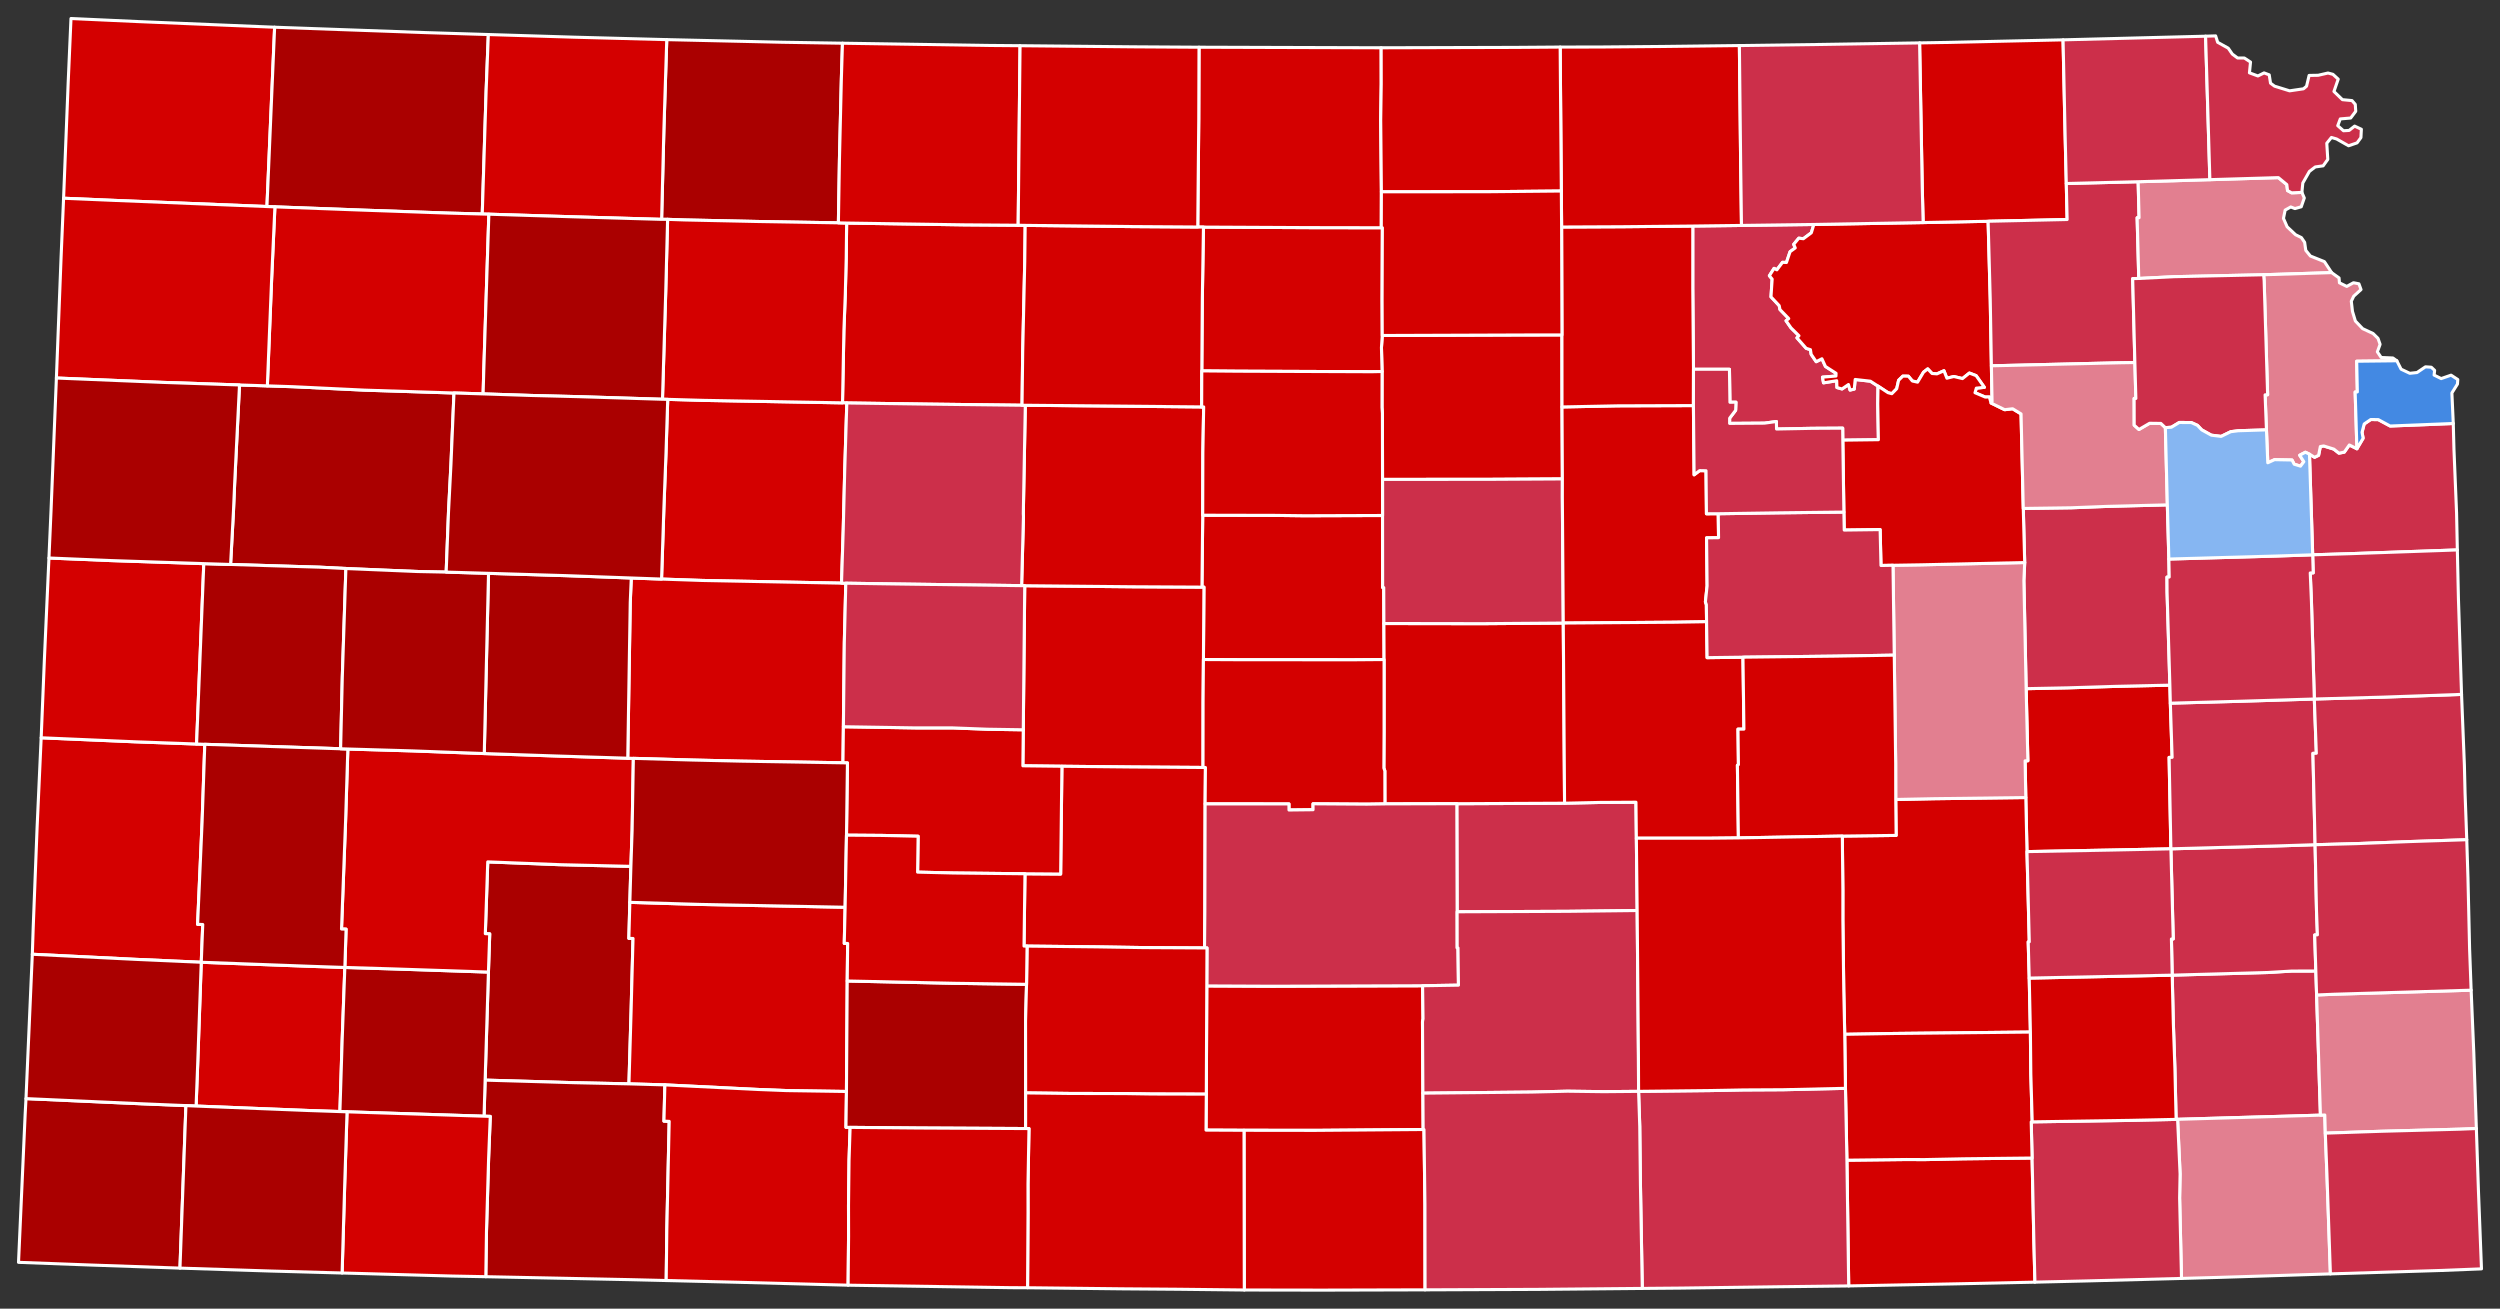 <?xml version="1.0" encoding="UTF-8" standalone="no"?>
<svg
   xmlns:dc="http://purl.org/dc/elements/1.1/"
   xmlns:cc="http://creativecommons.org/ns#"
   xmlns:rdf="http://www.w3.org/1999/02/22-rdf-syntax-ns#"
   xmlns:svg="http://www.w3.org/2000/svg"
   xmlns="http://www.w3.org/2000/svg"
   xmlns:sodipodi="http://sodipodi.sourceforge.net/DTD/sodipodi-0.dtd"
   xmlns:inkscape="http://www.inkscape.org/namespaces/inkscape"
   version="1.2"
   width="810"
   height="424"
   viewBox="0 0 810 424"
   stroke-linecap="round"
   stroke-linejoin="round"
   id="svg1035"
   sodipodi:docname="Kansas_Presidential_Election_Results_2012.svg"
   inkscape:version="0.92.3 (2405546, 2018-03-11)">
  <rect x="0" y="0" width="810" height="424" fill="#333333" stroke="none"/>
  <defs
     id="defs1039" />
  <sodipodi:namedview
     pagecolor="#ffffff"
     bordercolor="#666666"
     borderopacity="1"
     objecttolerance="10"
     gridtolerance="10"
     guidetolerance="10"
     inkscape:pageopacity="0"
     inkscape:pageshadow="2"
     inkscape:window-width="2083"
     inkscape:window-height="1934"
     id="namedview1037"
     showgrid="false"
     inkscape:zoom="1.2875855"
     inkscape:cx="583.44636"
     inkscape:cy="212"
     inkscape:window-x="1736"
     inkscape:window-y="12"
     inkscape:window-maximized="0"
     inkscape:current-layer="Kansas" />
  <g
     id="Kansas"
     transform="translate(5,5)"
     stroke="white"
     stroke-width="1"
     style="fill:#d75d5d;fill-opacity:1">
    <path
       d="M 543.46 68.24 559.24 68.04 582.69 67.73 581.87 70.43 579.29 72.35 577.81 72.17 576.16 74.17 576.66 75.33 574.98 76.55 573.81 80.05 572.53 80 570.71 82.43 569.8 81.95 568.28 84.34 569.18 85.43 568.8 91.18 571.46 94.02 571.71 95.29 574.55 98.22 573.68 98.92 575.28 101.22 577.86 103.78 577.21 104.45 580.21 107.86 581.58 108.29 581.82 109.8 583.45 112.19 585.3 111.24 586.45 113.74 589.88 115.94 589.85 116.84 585.49 117.2 585.82 119.04 590.09 118.35 590.17 120.56 591.81 121.02 593.9 119.59 594.42 121.38 595.78 121.06 596.08 117.95 601.02 118.51 603.48 120.1 603.39 125.8 603.6 137.46 592.07 137.61 592.03 133.72 582.08 133.78 570.6 134 570.55 131.57 566.68 132.1 555.4 132.18 555.4 130.5 557.35 127.93 557.45 125.31 555.5 125.33 555.34 114.65 543.69 114.65 543.46 88.38 543.46 68.24 Z"
       id="Riley"
       fill="#b3c4db"
       style="fill:#cc2f4a;fill-opacity:1" />
    <path
       d="M 72.6 119.73 81.62 120.02 89.91 120.29 113.02 121.4 142.09 122.33 141.11 145.47 140.32 160.81 139.56 180.36 130.19 180.17 107.07 179.2 98.43 178.76 69.71 177.89 70.65 160.44 71.04 151.38 72.6 119.73 Z"
       id="Logan"
       fill="#b8e0da"
       style="fill:#aa0000;fill-opacity:1" />
    <path
       d="M 8.34 234.04 38.68 235.34 58.69 236.06 61.35 236.16 60.48 261.35 59.02 294.48 60.69 294.54 60.21 306.77 38.94 305.83 5.47 304.18 5.76 295.47 7.02 263.07 8.34 234.04 Z"
       id="Hamilton"
       fill="#b1e486"
       style="fill:#d40000;fill-opacity:1" />
    <path
       d="M 582.69 67.73 618.1 67.11 639.15 66.69 639.84 92.11 640.21 113.52 640.43 125.14 640.11 125.59 639.55 123.63 638.19 123.64 634.9 122.24 635.33 120.76 637.94 120.5 635.27 116.71 633.08 115.87 630.85 117.66 628.05 116.99 625.79 117.54 624.84 115.12 622.58 116.13 620.99 116.01 619.58 114.52 618.22 115.59 616.29 118.82 614.61 118.45 613.31 116.89 611.53 116.86 610.15 118.21 609.53 120.95 607.95 122.56 606.72 122.23 603.48 120.1 601.02 118.51 596.08 117.95 595.78 121.06 594.42 121.38 593.9 119.59 591.81 121.02 590.17 120.56 590.09 118.35 585.82 119.04 585.49 117.2 589.85 116.84 589.88 115.94 586.45 113.74 585.3 111.24 583.45 112.19 581.82 109.8 581.58 108.29 580.21 107.86 577.21 104.45 577.86 103.78 575.28 101.22 573.68 98.92 574.55 98.22 571.71 95.29 571.46 94.02 568.8 91.18 569.18 85.43 568.28 84.34 569.8 81.95 570.71 82.43 572.53 80 573.81 80.05 574.98 76.55 576.66 75.33 576.16 74.17 577.81 72.17 579.29 72.35 581.87 70.43 582.69 67.73 Z"
       id="Pottawatomie"
       fill="#cbdc93"
       style="fill:#d40000;fill-opacity:1" />
    <path
       d="M 651.36 253.4 651.13 241.51 652.03 241.49 651.47 218.13 664.95 217.86 680.59 217.38 698.04 216.99 698.19 222.83 698.77 240.38 697.79 240.4 698.37 270.02 679.01 270.42 651.74 270.92 651.36 253.4 Z"
       id="Coffey"
       fill="#e4c9a0"
       style="fill:#d40000;fill-opacity:1" />
    <path
       d="M 60.21 306.77 95.15 308.07 106.73 308.46 105.87 331.81 105.13 355.15 94.81 354.8 58.53 353.36 59.05 339.82 60.21 306.77 Z"
       id="Grant"
       fill="#94bbeb"
       style="fill:#d40000;fill-opacity:1" />
    <path
       d="M 199.41 275.7 199.07 287.36 198.75 299.03 200.1 299.07 199.47 322.76 198.78 346.17 181.34 345.8 152.18 344.96 153.25 309.95 153.67 297.57 152.24 297.51 153.03 274.25 176.2 275.15 199.41 275.7 Z"
       id="Gray"
       fill="#d8e9e9"
       style="fill:#aa0000;fill-opacity:1" />
    <path
       d="M 10.86 175.79 30.84 176.62 61.03 177.62 58.69 236.06 38.68 235.34 8.34 234.04 9.39 208.44 10.86 175.79 Z"
       id="Greeley"
       fill="#cdec98"
       style="fill:#d40000;fill-opacity:1" />
    <path
       d="M 269.31 67.27 307.45 67.85 324.89 67.98 327.16 68.02 327.02 79.74 326.36 108.8 326.14 126.3 295.38 125.93 269.37 125.56 267.97 125.52 268.42 102.1 268.87 90.44 269.17 78.83 269.31 67.27 Z"
       id="Rooks"
       fill="#d5bca5"
       style="fill:#d40000;fill-opacity:1" />
    <path
       d="M 698.79 310.95 729.81 310.09 737.59 309.62 745.33 309.61 745.58 317.37 746.82 356.31 700.54 357.66 700.06 357.68 699.67 341.16 699.16 326.48 698.79 310.95 Z"
       id="Neosho"
       fill="#dbe5d2"
       style="fill:#cc2f4a;fill-opacity:1" />
    <path
       d="M 211.34 124.39 223.05 124.72 267.97 125.52 269.37 125.56 268.7 147.05 268.21 166.47 267.65 183.94 222.64 183.07 209.34 182.62 210.11 159.35 210.78 141.84 211.34 124.39 Z"
       id="Trego"
       fill="#9a94d1"
       style="fill:#d40000;fill-opacity:1" />
    <path
       d="M 199.07 287.36 222.18 288.04 268.82 288.95 268.54 300.66 269.64 300.68 269.5 312.84 269.25 348.64 249.8 348.35 240.88 348 210.42 346.5 198.78 346.17 199.47 322.76 200.1 299.07 198.75 299.03 199.07 287.36 Z"
       id="Ford"
       fill="#e8ead8"
       style="fill:#d40000;fill-opacity:1" />
    <path
       d="M 616.95 8.9 625.69 8.75 663.43 7.91 664.1 38.84 664.48 54.46 664.75 66.12 639.15 66.69 618.1 67.11 617.8 55.45 616.95 8.9 Z"
       id="Nemaha"
       fill="#bbea90"
       style="fill:#d40000;fill-opacity:1" />
    <path
       d="M 83.98 3.82 81.49 61.92 32.12 59.93 15.6 59.23 17.1 21.52 18 1 39.7 1.99 83.98 3.82 Z"
       id="Cheyenne"
       fill="#cde2b7"
       style="fill:#d40000;fill-opacity:1" />
    <path
       d="M 386 314.44 407.32 314.54 455.92 314.38 456.06 325.08 455.89 326.05 456.02 349.18 456.1 360.96 421.02 361.24 398.06 361.21 385.75 361.15 385.84 349.5 386 314.44 Z"
       id="Kingman"
       fill="#c4e4e2"
       style="fill:#d40000;fill-opacity:1" />
    <path
       d="M 698.37 270.02 733.42 269.06 745.09 268.69 745.55 290.1 745.84 297.88 744.96 297.93 745.33 309.61 737.59 309.62 729.81 310.09 698.79 310.95 698.54 299.23 699.13 299.22 698.37 270.02 Z"
       id="Allen"
       fill="#cee8ef"
       style="fill:#cc2f4a;fill-opacity:1" />
    <path
       d="M 384.68 161.93 407.95 161.98 417.71 162.1 442.95 162.02 442.98 185.35 443.33 185.37 443.38 197.02 443.44 208.69 433.56 208.77 396.58 208.75 384.91 208.69 385.07 185.23 384.43 185.23 384.68 161.93 Z"
       id="Ellsworth"
       fill="#c7d5e6"
       style="fill:#d40000;fill-opacity:1" />
    <path
       d="M 698.19 222.83 719.73 222.24 744.84 221.48 745.49 239.06 744.39 239.09 745.09 268.69 733.42 269.06 698.37 270.02 697.79 240.4 698.77 240.38 698.19 222.83 Z"
       id="Anderson"
       fill="#bce4ec"
       style="fill:#cc2f4a;fill-opacity:1" />
    <path
       d="M 442.85 103.7 489.55 103.53 501.07 103.52 501.09 126.85 501.21 150.17 478.01 150.3 442.94 150.33 442.9 128.94 442.77 127 442.79 115.37 442.59 107.62 442.85 103.7 Z"
       id="Ottawa"
       fill="#f3d7d4"
       style="fill:#d40000;fill-opacity:1" />
    <path
       d="M 327.01 184.77 361.82 185.11 384.43 185.23 385.07 185.23 384.91 208.69 384.8 222.31 384.78 243.66 361.44 243.5 339.06 243.27 326.41 243.12 326.54 231.45 327.01 184.77 Z"
       id="Barton"
       fill="#cee9e7"
       style="fill:#d40000;fill-opacity:1" />
    <path
       d="M 152.18 344.96 181.34 345.8 198.78 346.17 210.42 346.5 210.12 358.25 211.82 358.32 211.05 393.47 210.85 409.89 198.79 409.6 152.4 408.65 152.62 393.87 153.31 370.31 153.85 356.71 151.83 356.65 152.18 344.96 Z"
       id="Meade"
       fill="#e8c7b1"
       style="fill:#aa0000;fill-opacity:1" />
    <path
       d="M 61.03 177.62 69.71 177.89 98.43 178.76 107.07 179.2 105.91 214.27 105.36 237.6 61.35 236.16 58.69 236.06 61.03 177.62 Z"
       id="Wichita"
       fill="#f4ddd3"
       style="fill:#aa0000;fill-opacity:1" />
    <path
       d="M 106.73 308.46 122.23 308.92 153.25 309.95 152.18 344.96 151.83 356.65 107.44 355.23 105.13 355.15 105.87 331.81 106.73 308.46 Z"
       id="Haskell"
       fill="#b6a8f0"
       style="fill:#aa0000;fill-opacity:1" />
    <path
       d="M 467.01 255.4 501.92 255.24 513.38 254.99 525.05 254.92 525.18 266.57 525.44 290.01 503.04 290.27 467.12 290.42 467.11 290.57 467.01 255.4 Z"
       id="Harvey"
       fill="#e7d5a7"
       style="fill:#cc2f4a;fill-opacity:1" />
    <path
       d="M 210.42 346.5 240.88 348 249.8 348.35 269.25 348.64 269.09 360.25 270.44 360.27 270.09 370.93 269.92 385.59 269.94 395.48 269.79 411.4 233.86 410.45 210.85 409.89 211.05 393.47 211.82 358.32 210.12 358.25 210.42 346.5 Z"
       id="Clark"
       fill="#f1c9ad"
       style="fill:#d40000;fill-opacity:1" />
    <path
       d="M 384.92 68.58 419.17 68.75 442.54 68.79 442.89 68.79 442.8 92.02 442.85 103.7 442.59 107.62 442.79 115.37 439.49 115.44 396.08 115.27 384.38 115.17 384.55 91.87 384.92 68.58 Z"
       id="Mitchell"
       fill="#a5a7e4"
       style="fill:#d40000;fill-opacity:1" />
    <path
       d="M 443.44 208.69 443.38 197.02 475.26 197.07 501.5 196.87 501.92 255.24 467.01 255.4 443.71 255.46 443.69 244.78 443.37 243.83 443.44 232.12 443.44 208.69 Z"
       id="McPherson"
       fill="#c6edcf"
       style="fill:#d40000;fill-opacity:1" />
    <path
       d="M 107.7 237.68 128.68 238.29 151.9 239.15 175.17 239.94 198.39 240.66 200.21 240.71 199.81 264.03 199.41 275.7 176.2 275.15 153.03 274.25 152.24 297.51 153.67 297.57 153.25 309.95 122.23 308.92 106.73 308.46 107.13 296.04 105.65 296 106.97 261 107.7 237.68 Z"
       id="Finney"
       fill="#abe3a6"
       style="fill:#d40000;fill-opacity:1" />
    <path
       d="M 327.09 278.1 338.65 278.19 339.06 243.27 361.44 243.5 384.78 243.66 385.56 243.67 385.46 255.46 385.37 290.46 385.27 302.13 365.59 302.02 350.18 301.78 327.77 301.54 326.78 301.53 327.09 278.1 Z"
       id="Stafford"
       fill="#8e94e1"
       style="fill:#d40000;fill-opacity:1" />
    <path
       d="M 651 177.26 650.54 159.74 666.08 159.52 677.7 159.07 697.22 158.58 697.71 176.13 697.82 181.96 697.1 181.98 697.13 186.85 698.04 216.99 680.59 217.38 664.95 217.86 651.47 218.13 650.74 183.13 651 177.26 Z"
       id="Osage"
       fill="#c6a2a0"
       style="fill:#cc2f4a;fill-opacity:1" />
    <path
       d="M 199.54 182.27 209.34 182.62 222.64 183.07 267.65 183.94 269.04 183.96 268.56 203.19 268.26 230.46 268.12 242.15 235.11 241.61 219.29 241.25 200.21 240.71 198.39 240.66 199.2 190.14 199.54 182.27 Z"
       id="Ness"
       fill="#a0abe9"
       style="fill:#d40000;fill-opacity:1" />
    <path
       d="M 61.35 236.16 105.36 237.6 107.7 237.68 106.97 261 105.65 296 107.13 296.04 106.73 308.46 95.15 308.07 60.21 306.77 60.69 294.54 59.02 294.48 60.48 261.35 61.35 236.16 Z"
       id="Kearny"
       fill="#9fc4c7"
       style="fill:#aa0000;fill-opacity:1" />
    <path
       d="M 211.03 7.84 248.57 8.69 267.96 9 267.6 20.64 266.98 46.74 266.64 67.2 240.29 66.76 216.74 66.26 211.3 66.07 209.36 66.07 210.1 36.98 211.03 7.84 Z"
       id="Norton"
       fill="#d5d6f7"
       style="fill:#aa0000;fill-opacity:1" />
    <path
       d="M 327.2 126.3 384.34 126.84 384.99 126.84 384.73 141.6 384.68 161.93 384.43 185.23 361.82 185.11 327.01 184.77 326 184.75 326.6 162.37 326.55 161.39 327.2 126.3 Z"
       id="Russell"
       fill="#c7f1bc"
       style="fill:#d40000;fill-opacity:1" />
    <path
       d="M 442.94 150.33 478.01 150.3 501.21 150.17 501.2 156.03 501.5 196.87 475.26 197.07 443.38 197.02 443.33 185.37 442.98 185.35 442.95 162.02 442.94 150.33 Z"
       id="Saline"
       fill="#ccdfe7"
       style="fill:#cc2f4a;fill-opacity:1" />
    <path
       d="M 639.15 66.69 664.75 66.12 664.48 54.46 687.76 53.88 688.06 65.54 687.43 65.55 687.96 85.22 685.99 85.27 686.7 112.46 681.84 112.54 640.21 113.52 639.84 92.11 639.15 66.69 Z"
       id="Jackson"
       fill="#cad1f8"
       style="fill:#cc2f4a;fill-opacity:1" />
    <path
       d="M 593.4 370.9 612.7 370.68 618.49 370.71 631.14 370.45 653.4 370.2 653.98 397.38 654.32 410.42 628.98 410.96 593.98 411.64 593.4 370.9 Z"
       id="Chautauqua"
       fill="#f1c1ac"
       style="fill:#d40000;fill-opacity:1" />
    <path
       d="M 383.48 10.3 442.5 10.48 442.52 22.22 442.35 33.88 442.57 57.15 442.54 68.79 419.17 68.75 384.92 68.58 383.07 68.55 383.4 33.62 383.48 10.3 Z"
       id="Jewell"
       fill="#a0eaa0"
       style="fill:#d40000;fill-opacity:1" />
    <path
       d="M 700.54 357.66 746.82 356.31 748.23 356.26 748.4 362.14 748.92 375.24 750.05 407.74 714.14 408.87 701.81 409.21 701.2 383.15 701.35 375.37 700.54 357.66 Z"
       id="Labette"
       fill="#e9dec5"
       style="fill:#e27f90;fill-opacity:1" />
    <path
       d="M 501.21 150.17 501.09 126.85 519.09 126.49 543.67 126.41 543.89 148.84 545.68 147.48 547.75 147.52 547.89 161.46 551.71 161.45 551.81 169.21 547.93 169.26 548.1 184.82 547.55 190.01 547.86 190.92 547.93 196.43 537.56 196.6 501.5 196.87 501.2 156.03 501.21 150.17 Z"
       id="Dickinson"
       fill="#cfdbb3"
       style="fill:#d40000;fill-opacity:1" />
    <path
       d="M 268.26 230.46 291.78 230.84 303.7 230.84 314.93 231.27 326.54 231.45 326.41 243.12 339.06 243.27 338.65 278.19 327.09 278.1 303.92 277.85 292.3 277.57 292.47 265.94 280.87 265.68 269.26 265.59 269.57 242.18 268.12 242.15 268.26 230.46 Z"
       id="Pawnee"
       fill="#dbf1e7"
       style="fill:#d40000;fill-opacity:1" />
    <path
       d="M 153.28 180.76 178.42 181.51 199.54 182.27 199.2 190.14 198.39 240.66 175.17 239.94 151.9 239.15 153.28 180.76 Z"
       id="Lane"
       fill="#b1d9cd"
       style="fill:#aa0000;fill-opacity:1" />
    <path
       d="M 501.07 103.52 500.96 68.55 520.45 68.46 543.46 68.24 543.46 88.38 543.69 114.65 543.67 126.41 519.09 126.49 501.09 126.85 501.07 103.52 Z"
       id="Clay"
       fill="#8cd4d9"
       style="fill:#d40000;fill-opacity:1" />
    <path
       d="M 269.5 312.84 304.34 313.59 327.6 313.92 327.28 325.86 327.31 349.1 327.3 360.65 292.39 360.47 270.44 360.27 269.09 360.25 269.25 348.64 269.5 312.84 Z"
       id="Kiowa"
       fill="#e8e1ac"
       style="fill:#aa0000;fill-opacity:1" />
    <path
       d="M 653.4 370.2 653.11 358.49 653.44 358.48 685.07 358 700.06 357.68 700.54 357.66 701.35 375.37 701.2 383.15 701.81 409.21 671.12 410.02 654.32 410.42 653.98 397.38 653.4 370.2 Z"
       id="Montgomery"
       fill="#f5e3cd"
       style="fill:#cc2f4a;fill-opacity:1" />
    <path
       d="M 745.58 317.37 751.39 317.13 795.65 315.82 796.51 336.12 797.34 360.64 792.14 360.85 766.62 361.53 748.4 362.14 748.23 356.26 746.82 356.31 745.58 317.37 Z"
       id="Crawford"
       fill="#c8e9c4"
       style="fill:#e27f90;fill-opacity:1" />
    <path
       d="M 384.91 208.69 396.58 208.75 433.56 208.77 443.44 208.69 443.44 232.12 443.37 243.83 443.69 244.78 443.71 255.46 437.86 255.55 420.42 255.43 420.43 257.35 412.63 257.44 412.62 255.47 385.46 255.46 385.56 243.67 384.78 243.66 384.8 222.31 384.91 208.69 Z"
       id="Rice"
       fill="#f1f2cb"
       style="fill:#d40000;fill-opacity:1" />
    <path
       d="M 744.84 221.48 767.24 220.87 792.54 219.98 793.46 242.88 793.68 251.98 794.23 267.07 776 267.66 758.39 268.34 745.09 268.69 744.39 239.09 745.49 239.06 744.84 221.48 Z"
       id="Linn"
       fill="#c9dfd9"
       style="fill:#cc2f4a;fill-opacity:1" />
    <path
       d="M 385.46 255.46 412.62 255.47 412.63 257.44 420.43 257.35 420.42 255.43 437.86 255.55 443.71 255.46 467.01 255.4 467.11 290.57 467.13 302.12 467.39 302.12 467.54 314.19 455.92 314.38 407.32 314.54 386 314.44 386.06 302.13 385.27 302.13 385.37 290.46 385.46 255.46 Z"
       id="Reno"
       fill="#e0e6ec"
       style="fill:#cc2f4a;fill-opacity:1" />
    <path
       d="M 591.91 265.89 609.35 265.67 609.22 254.03 621.59 253.78 651.36 253.4 651.74 270.92 652.49 300.15 652.14 300.16 652.47 311.9 652.85 329.39 608.68 329.85 592.69 330.12 592.38 315.9 592.09 293.11 592.09 283.37 591.91 265.89 Z"
       id="Greenwood"
       fill="#abea9a"
       style="fill:#d40000;fill-opacity:1" />
    <path
       d="M 592.69 330.12 608.68 329.85 652.85 329.39 652.99 343.02 653.44 358.48 653.11 358.49 653.4 370.2 631.14 370.45 618.49 370.71 612.7 370.68 593.4 370.9 592.93 347.62 592.69 330.12 Z"
       id="Elk"
       fill="#ddefea"
       style="fill:#d40000;fill-opacity:1" />
    <path
       d="M 3.42 350.95 40.99 352.63 55.24 353.22 53.31 405.87 24.16 404.86 1 404 3.16 355.85 3.42 350.95 Z"
       id="Morton"
       fill="#b1dec6"
       style="fill:#aa0000;fill-opacity:1" />
    <path
       d="M 608.74 207.27 608.33 178.15 617.44 178 651 177.26 650.74 183.13 651.47 218.13 652.03 241.49 651.13 241.51 651.36 253.4 621.59 253.78 609.22 254.03 609.2 242.28 608.74 207.27 Z"
       id="Lyon"
       fill="#cbe8db"
       style="fill:#e27f90;fill-opacity:1" />
    <path
       d="M 501.5 196.87 537.56 196.6 547.93 196.43 548.1 208.08 559.72 207.93 560.03 231.23 558.11 231.24 558.25 242.73 557.92 242.95 558.24 266.48 548.56 266.58 525.18 266.57 525.05 254.92 513.38 254.99 501.92 255.24 501.5 196.87 Z"
       id="Marion"
       fill="#b0d0de"
       style="fill:#d40000;fill-opacity:1" />
    <path
       d="M 83.98 3.82 132.76 5.56 153.22 6.19 152.51 24.4 151.25 64.34 140.48 64.05 112.56 63.08 84.07 62.02 81.49 61.92 83.98 3.82 Z"
       id="Rawlins"
       fill="#dedfee"
       style="fill:#aa0000;fill-opacity:1" />
    <path
       d="M 743.27 142.15 744.93 143.16 746.22 142.53 746.79 139.68 747.87 139.49 751.16 140.51 752.82 141.83 754.55 141.49 756.18 139.17 758.64 140.39 760.65 137 760.3 135.07 761 132.36 763.13 130.92 765.58 130.96 769.41 133.03 789.86 132.21 790.08 140.55 790.93 161.2 791.18 173.18 755.93 174.41 744.31 174.76 743.27 142.15 Z"
       id="Johnson"
       fill="#f1dcdb"
       style="fill:#cc2f4a;fill-opacity:1" />
    <path
       d="M 398.06 361.21 421.02 361.24 456.1 360.96 456.37 360.96 456.68 385.19 456.72 412.91 423.43 413 398.15 412.96 398.06 361.21 Z"
       id="Harper"
       fill="#e9a987"
       style="fill:#d40000;fill-opacity:1" />
    <path
       d="M 687.76 53.88 711 53.21 733.2 52.55 735.93 54.81 736.16 56.74 737.49 57.48 740.81 57.34 741.59 59.15 740.6 62 738.56 62.58 737.21 62.05 735.39 63.07 734.84 65.76 736.03 68.48 738.76 71.05 740.65 71.98 741.7 73.52 742.07 76.11 743.56 77.95 748.11 79.77 750.45 83.33 728.42 84.02 699.41 84.65 687.96 85.22 687.43 65.55 688.06 65.54 687.76 53.88 Z"
       id="Atchison"
       fill="#cbdae2"
       style="fill:#e27f90;fill-opacity:1" />
    <path
       d="M 153.22 6.19 181.05 7.05 211.03 7.84 210.1 36.98 209.36 66.07 180.98 65.25 153.39 64.4 151.25 64.34 152.51 24.4 153.22 6.19 Z"
       id="Decatur"
       fill="#c4dabe"
       style="fill:#d40000;fill-opacity:1" />
    <path
       d="M 455.92 314.38 467.54 314.19 467.39 302.12 467.13 302.12 467.11 290.57 467.12 290.42 503.04 290.27 525.44 290.01 525.85 336.87 525.9 348.6 514.57 348.7 502.86 348.55 491.21 348.83 456.02 349.18 455.89 326.05 456.06 325.08 455.92 314.38 Z"
       id="Sedgwick"
       fill="#f7e0c1"
       style="fill:#cc2f4a;fill-opacity:1" />
    <path
       d="M 663.43 7.91 709.61 6.73 711 53.21 687.76 53.88 664.48 54.46 664.1 38.84 663.43 7.91 Z"
       id="Brown"
       fill="#d2eab4"
       style="fill:#cc2f4a;fill-opacity:1" />
    <path
       d="M 211.3 66.07 216.74 66.26 240.29 66.76 266.64 67.2 269.31 67.27 269.17 78.83 268.87 90.44 268.42 102.1 267.97 125.52 223.05 124.72 211.34 124.39 209.64 124.36 210.7 89.42 211.3 66.07 Z"
       id="Graham"
       fill="#dbdaf1"
       style="fill:#d40000;fill-opacity:1" />
    <path
       d="M 748.4 362.14 766.62 361.53 792.14 360.85 797.34 360.64 798.01 380.68 799 406.11 786.19 406.62 750.05 407.74 748.92 375.24 748.4 362.14 Z"
       id="Cherokee"
       fill="#bed3f0"
       style="fill:#cc2f4a;fill-opacity:1" />
    <path
       d="M 269.37 125.56 295.38 125.93 326.14 126.3 327.2 126.3 326.55 161.39 326.6 162.37 326 184.75 285.44 184.21 269.04 183.96 267.65 183.94 268.21 166.47 268.7 147.05 269.37 125.56 Z"
       id="Ellis"
       fill="#bebcdd"
       style="fill:#cc2f4a;fill-opacity:1" />
    <path
       d="M 84.07 62.02 112.56 63.08 140.48 64.05 151.25 64.34 153.39 64.4 151.75 114.86 151.53 122.62 142.09 122.33 113.02 121.4 89.91 120.29 81.62 120.02 83.02 85.13 84.07 62.02 Z"
       id="Thomas"
       fill="#c0bbdd"
       style="fill:#d40000;fill-opacity:1" />
    <path
       d="M 500.49 10.25 513.27 10.23 533.42 10.06 558.56 9.76 558.98 48.63 559.24 68.04 543.46 68.24 520.45 68.46 500.96 68.55 500.87 56.89 500.49 10.25 Z"
       id="Washington"
       fill="#a1b2e8"
       style="fill:#d40000;fill-opacity:1" />
    <path
       d="M 267.96 9 314.9 9.72 325.5 9.81 324.89 67.98 307.45 67.85 269.31 67.27 266.64 67.2 266.98 46.74 267.6 20.64 267.96 9 Z"
       id="Phillips"
       fill="#a4d6a4"
       style="fill:#d40000;fill-opacity:1" />
    <path
       d="M 744.31 174.76 755.93 174.41 791.18 173.18 791.53 188.94 792.54 219.98 767.24 220.87 744.84 221.48 743.91 190 743.52 180.64 744.48 180.61 744.31 174.76 Z"
       id="Miami"
       fill="#bad3a2"
       style="fill:#cc2f4a;fill-opacity:1" />
    <path
       d="M 592.07 137.61 603.6 137.46 603.39 125.8 603.48 120.1 606.72 122.23 607.95 122.56 609.53 120.95 610.15 118.21 611.53 116.86 613.31 116.89 614.61 118.45 616.29 118.82 618.22 115.59 619.58 114.52 620.99 116.01 622.58 116.13 624.84 115.12 625.79 117.54 628.05 116.99 630.85 117.66 633.08 115.87 635.27 116.71 637.94 120.5 635.33 120.76 634.9 122.24 638.19 123.64 639.55 123.63 640.11 125.59 644.52 127.74 647.09 127.44 649.82 129.1 650.54 159.74 651 177.26 617.44 178 608.33 178.15 604.44 178.22 604.16 166.59 592.53 166.74 592.42 160.91 592.07 137.61 Z"
       id="Wabaunsee"
       fill="#b7d6dc"
       style="fill:#d40000;fill-opacity:1" />
    <path
       d="M 442.5 10.48 485.83 10.36 500.49 10.25 500.87 56.89 476.93 57.12 442.57 57.15 442.35 33.88 442.52 22.22 442.5 10.48 Z"
       id="Republic"
       fill="#c9f6bd"
       style="fill:#d40000;fill-opacity:1" />
    <path
       d="M 15.6 59.23 32.12 59.93 81.49 61.92 84.07 62.02 83.02 85.13 81.62 120.02 72.6 119.73 47.62 118.89 13.27 117.48 14.78 78.62 15.6 59.23 Z"
       id="Sherman"
       fill="#a0b8c6"
       style="fill:#d40000;fill-opacity:1" />
    <path
       d="M 652.85 329.39 652.47 311.9 698.79 310.95 699.16 326.48 699.67 341.16 700.06 357.68 685.07 358 653.44 358.48 652.99 343.02 652.85 329.39 Z"
       id="Wilson"
       fill="#9c97de"
       style="fill:#d40000;fill-opacity:1" />
    <path
       d="M 745.33 309.61 744.96 297.93 745.84 297.88 745.55 290.1 745.09 268.69 758.39 268.34 776 267.66 794.23 267.07 794.62 279.48 795.15 302.45 795.65 315.82 751.39 317.13 745.58 317.37 745.33 309.61 Z"
       id="Bourbon"
       fill="#bdf0d8"
       style="fill:#cc2f4a;fill-opacity:1" />
    <path
       d="M 269.04 183.96 285.44 184.21 326 184.75 327.01 184.77 326.54 231.45 314.93 231.27 303.7 230.84 291.78 230.84 268.26 230.46 268.56 203.19 269.04 183.96 Z"
       id="Rush"
       fill="#c8b39d"
       style="fill:#cc2f4a;fill-opacity:1" />
    <path
       d="M 107.44 355.23 151.83 356.65 153.85 356.71 153.31 370.31 152.62 393.87 152.4 408.65 141.52 408.44 105.84 407.45 106.69 378.56 107.44 355.23 Z"
       id="Seward"
       fill="#e99181"
       style="fill:#d40000;fill-opacity:1" />
    <path
       d="M 442.57 57.15 476.93 57.12 500.87 56.89 500.96 68.55 501.07 103.52 489.55 103.53 442.85 103.7 442.8 92.02 442.89 68.79 442.54 68.79 442.57 57.15 Z"
       id="Cloud"
       fill="#add8ca"
       style="fill:#d40000;fill-opacity:1" />
    <path
       d="M 13.27 117.48 47.62 118.89 72.6 119.73 71.04 151.38 70.65 160.44 69.71 177.89 61.03 177.62 30.84 176.62 10.86 175.79 11.54 160.29 13.27 117.48 Z"
       id="Wallace"
       fill="#b4cbdf"
       style="fill:#aa0000;fill-opacity:1" />
    <path
       d="M 558.56 9.76 582.77 9.44 616.95 8.9 617.8 55.45 618.1 67.11 582.69 67.73 559.24 68.04 558.98 48.63 558.56 9.76 Z"
       id="Marshall"
       fill="#97e892"
       style="fill:#cc2f4a;fill-opacity:1" />
    <path
       d="M 697.71 176.13 732.66 175.15 744.31 174.76 744.48 180.61 743.52 180.64 743.91 190 744.84 221.48 719.73 222.24 698.19 222.83 698.04 216.99 697.13 186.85 697.1 181.98 697.82 181.96 697.71 176.13 Z"
       id="Franklin"
       fill="#b8adf0"
       style="fill:#cc2f4a;fill-opacity:1" />
    <path
       d="M 327.6 313.92 327.77 301.54 350.18 301.78 365.59 302.02 385.27 302.13 386.06 302.13 386 314.44 385.84 349.5 368.28 349.46 359.48 349.32 341.53 349.28 327.31 349.1 327.28 325.86 327.6 313.92 Z"
       id="Pratt"
       fill="#c1ddd3"
       style="fill:#d40000;fill-opacity:1" />
    <path
       d="M 107.07 179.2 130.19 180.17 139.56 180.36 153.28 180.76 151.9 239.15 128.68 238.29 107.7 237.68 105.36 237.6 105.91 214.27 107.07 179.2 Z"
       id="Scott"
       fill="#bce5f6"
       style="fill:#aa0000;fill-opacity:1" />
    <path
       d="M 551.71 161.45 571.12 161.16 592.42 160.91 592.53 166.74 604.16 166.59 604.44 178.22 608.33 178.15 608.74 207.27 589.78 207.59 559.72 207.93 548.1 208.08 547.93 196.43 547.86 190.92 547.55 190.01 548.1 184.82 547.93 169.26 551.81 169.21 551.71 161.45 Z"
       id="Morris"
       fill="#a9cfe6"
       style="fill:#cc2f4a;fill-opacity:1" />
    <path
       d="M 728.42 84.02 750.45 83.33 752.85 85.05 752.98 86.63 755.35 87.8 757.53 86.61 759.29 86.95 759.97 88.82 757.61 90.96 756.82 92.6 757.2 95.89 758.14 99.01 760.49 101.48 763.88 103.06 765.48 104.64 766.15 106.57 765.27 109 766.5 110.83 770.3 110.99 771.57 111.89 758.57 112.04 758.78 121.98 758.07 122.01 758.64 140.39 756.18 139.17 754.55 141.49 752.82 141.83 751.16 140.51 747.87 139.49 746.79 139.68 746.22 142.53 744.93 143.16 743.27 142.15 741.94 141.52 740.1 142.5 741.44 144.59 740.36 146.03 738.32 145.4 737.61 144.04 731.96 143.93 729.76 144.93 729.33 134.28 728.89 122.93 729.71 122.9 728.58 85.96 728.42 84.02 Z"
       id="Leavenworth"
       fill="#d8dfc4"
       style="fill:#e27f90;fill-opacity:1" />
    <path
       d="M 200.21 240.71 219.29 241.25 235.11 241.61 268.12 242.15 269.57 242.18 269.26 265.59 268.82 288.95 222.18 288.04 199.07 287.36 199.41 275.7 199.81 264.03 200.21 240.71 Z"
       id="Hodgeman"
       fill="#efd9d8"
       style="fill:#aa0000;fill-opacity:1" />
    <path
       d="M 559.72 207.93 589.78 207.59 608.74 207.27 609.2 242.28 609.22 254.03 609.35 265.67 591.91 265.89 558.24 266.48 557.92 242.95 558.25 242.73 558.11 231.24 560.03 231.23 559.72 207.93 Z"
       id="Chase"
       fill="#b4c0d6"
       style="fill:#d40000;fill-opacity:1" />
    <path
       d="M 771.57 111.89 772.96 114.62 775.78 115.95 778.11 115.7 780.85 113.85 782.74 113.98 783.82 115 783.65 116.53 785.94 117.66 789.15 116.55 791.32 117.97 791.22 119.43 789.41 122.32 789.86 132.21 769.41 133.03 765.58 130.96 763.13 130.92 761 132.36 760.3 135.07 760.65 137 758.64 140.39 758.07 122.01 758.78 121.98 758.57 112.04 771.57 111.89 Z"
       id="Wyandotte"
       fill="#98bbec"
       style="fill:#4389e3;fill-opacity:1" />
    <path
       d="M 709.61 6.73 712.87 6.63 713.53 8.71 716.95 10.61 718.27 12.52 719.99 13.8 722.17 13.8 724.17 15.11 723.82 18.6 726.56 19.61 728.56 18.62 730.23 19.25 730.65 21.95 731.96 22.92 736.83 24.43 741.33 23.77 742.32 22.94 743.15 19.44 746.09 19.39 749.27 18.66 750.87 19.08 752.58 20.64 751.2 24.64 753.94 27.29 757.05 27.59 758.11 28.81 758.26 31.06 756.62 33.24 753.25 33.53 752.43 35.72 754.29 37.36 756.11 37.26 757.9 35.86 760.08 36.88 759.94 39.58 758.69 41.29 755.93 42.23 752.06 40.03 750.38 39.54 748.88 41.41 749.2 46.65 747.7 48.73 745.14 49.09 743.25 50.54 741.11 54.3 740.81 57.34 737.49 57.48 736.16 56.74 735.93 54.81 733.2 52.55 711 53.21 709.61 6.73 Z"
       id="Doniphan"
       fill="#bdebce"
       style="fill:#cc2f4a;fill-opacity:1" />
    <path
       d="M 327.31 349.1 341.53 349.28 359.48 349.32 368.28 349.46 385.84 349.5 385.75 361.15 398.06 361.21 398.15 412.96 376.89 412.72 358.65 412.58 327.93 412.23 328.08 388 328.07 378.65 328.39 360.66 327.3 360.65 327.31 349.1 Z"
       id="Barber"
       fill="#a9ebbd"
       style="fill:#d40000;fill-opacity:1" />
    <path
       d="M 5.47 304.18 38.94 305.83 60.21 306.77 59.05 339.82 58.53 353.36 55.24 353.22 40.99 352.63 3.42 350.95 5.47 304.18 Z"
       id="Stanton"
       fill="#dce8ca"
       style="fill:#aa0000;fill-opacity:1" />
    <path
       d="M 640.21 113.52 681.84 112.54 686.7 112.46 687.02 124.1 686.46 124.1 686.48 132.76 688.02 134.15 691.47 132.14 695.12 132.19 696.58 133.56 697.22 158.58 677.7 159.07 666.08 159.52 650.54 159.74 649.82 129.1 647.09 127.44 644.52 127.74 640.11 125.59 640.43 125.14 640.21 113.52 Z"
       id="Shawnee"
       fill="#baec79"
       style="fill:#e27f90;fill-opacity:1" />
    <path
       d="M 327.16 68.02 361.8 68.41 383.07 68.55 384.92 68.58 384.55 91.87 384.38 115.17 384.34 126.84 327.2 126.3 326.14 126.3 326.36 108.8 327.02 79.74 327.16 68.02 Z"
       id="Osborne"
       fill="#afe6f4"
       style="fill:#d40000;fill-opacity:1" />
    <path
       d="M 55.24 353.22 58.53 353.36 94.81 354.8 105.13 355.15 107.44 355.23 106.69 378.56 105.84 407.45 82.55 406.81 53.31 405.87 55.24 353.22 Z"
       id="Stevens"
       fill="#e8e5d9"
       style="fill:#aa0000;fill-opacity:1" />
    <path
       d="M 268.82 288.95 269.26 265.59 280.87 265.68 292.47 265.94 292.3 277.57 303.92 277.85 327.09 278.1 326.78 301.53 327.77 301.54 327.6 313.92 304.34 313.59 269.5 312.84 269.64 300.68 268.54 300.66 268.82 288.95 Z"
       id="Edwards"
       fill="#cedbf8"
       style="fill:#d40000;fill-opacity:1" />
    <path
       d="M 686.7 112.46 685.99 85.27 687.96 85.22 699.41 84.65 728.42 84.02 728.58 85.96 729.71 122.9 728.89 122.93 729.33 134.28 720.18 134.56 717.76 134.87 714.65 136.39 711.48 136 708.36 134.28 706.97 132.81 704.98 131.91 701.09 131.88 698.54 133.42 696.58 133.56 695.12 132.19 691.47 132.14 688.02 134.15 686.48 132.76 686.46 124.1 687.02 124.1 686.7 112.46 Z"
       id="Jefferson"
       fill="#f1ded6"
       style="fill:#cc2f4a;fill-opacity:1" />
    <path
       d="M 325.5 9.81 362.25 10.17 383.48 10.3 383.4 33.62 383.07 68.55 361.8 68.41 327.16 68.02 324.89 67.98 325.5 9.81 Z"
       id="Smith"
       fill="#c1eb8a"
       style="fill:#d40000;fill-opacity:1" />
    <path
       d="M 525.9 348.6 549.2 348.34 559.89 348.14 572.7 348.07 592.93 347.62 593.4 370.9 593.98 411.64 571.3 411.91 539.75 412.34 527.1 412.45 526.5 378.82 526.28 359.96 525.9 348.6 Z"
       id="Cowley"
       fill="#c2def5"
       style="fill:#cc2f4a;fill-opacity:1" />
    <path
       d="M 456.02 349.18 491.21 348.83 502.86 348.55 514.57 348.7 525.9 348.6 526.28 359.96 526.5 378.82 527.1 412.45 493.28 412.76 456.72 412.91 456.68 385.19 456.37 360.96 456.1 360.96 456.02 349.18 Z"
       id="Sumner"
       fill="#d7b5b2"
       style="fill:#cc2f4a;fill-opacity:1" />
    <path
       d="M 525.44 290.01 525.18 266.57 548.56 266.58 558.24 266.48 591.91 265.89 592.09 283.37 592.09 293.11 592.38 315.9 592.69 330.12 592.93 347.62 572.7 348.07 559.89 348.14 549.2 348.34 525.9 348.6 525.85 336.87 525.44 290.01 Z"
       id="Butler"
       fill="#f8f5cf"
       style="fill:#d40000;fill-opacity:1" />
    <path
       d="M 270.44 360.27 292.39 360.47 327.3 360.65 328.39 360.66 328.07 378.65 328.08 388 327.93 412.23 322.62 412.21 269.79 411.4 269.94 395.48 269.92 385.59 270.09 370.93 270.44 360.27 Z"
       id="Comanche"
       fill="#c6baa0"
       style="fill:#d40000;fill-opacity:1" />
    <path
       d="M 153.39 64.4 180.98 65.25 209.36 66.07 211.3 66.07 210.7 89.42 209.64 124.36 182.53 123.52 167.11 123.13 151.53 122.62 151.75 114.86 153.39 64.4 Z"
       id="Sheridan"
       fill="#a2f1ba"
       style="fill:#aa0000;fill-opacity:1" />
    <path
       d="M 696.58 133.56 698.54 133.42 701.09 131.88 704.98 131.91 706.97 132.81 708.36 134.28 711.48 136 714.65 136.39 717.76 134.87 720.18 134.56 729.33 134.28 729.76 144.93 731.96 143.93 737.61 144.04 738.32 145.4 740.36 146.03 741.44 144.59 740.1 142.5 741.94 141.52 743.27 142.15 744.31 174.76 732.66 175.15 697.71 176.13 697.22 158.58 696.58 133.56 Z"
       id="Douglas"
       fill="#c9e4d7"
       style="fill:#86b6f2;fill-opacity:1" />
    <path
       d="M 142.09 122.33 151.53 122.62 167.11 123.13 182.53 123.52 209.64 124.36 211.34 124.39 210.78 141.84 210.11 159.35 209.34 182.62 199.54 182.27 178.42 181.51 153.28 180.76 139.56 180.36 140.32 160.81 141.11 145.47 142.09 122.33 Z"
       id="Gove"
       fill="#debdab"
       style="fill:#aa0000;fill-opacity:1" />
    <path
       d="M 651.74 270.92 679.01 270.42 698.37 270.02 699.13 299.22 698.54 299.23 698.79 310.95 652.47 311.9 652.14 300.16 652.49 300.15 651.74 270.92 Z"
       id="Woodson"
       fill="#9aeab2"
       style="fill:#cc2f4a;fill-opacity:1" />
    <path
       d="M 543.67 126.41 543.69 114.65 555.34 114.65 555.5 125.33 557.45 125.31 557.35 127.93 555.4 130.5 555.4 132.18 566.68 132.1 570.55 131.57 570.6 134 582.08 133.78 592.03 133.72 592.07 137.61 592.42 160.91 571.12 161.16 551.71 161.45 547.89 161.46 547.75 147.52 545.68 147.48 543.89 148.84 543.67 126.41 Z"
       id="Geary"
       fill="#d2d79d"
       style="fill:#cc2f4a;fill-opacity:1" />
    <path
       d="M 384.38 115.17 396.08 115.27 439.49 115.44 442.79 115.37 442.77 127 442.9 128.94 442.94 150.33 442.95 162.02 417.71 162.1 407.95 161.98 384.68 161.93 384.73 141.6 384.99 126.84 384.34 126.84 384.38 115.17 Z"
       id="Lincoln"
       fill="#c2f0ed"
       style="fill:#d40000;fill-opacity:1" />
  </g>
</svg>
